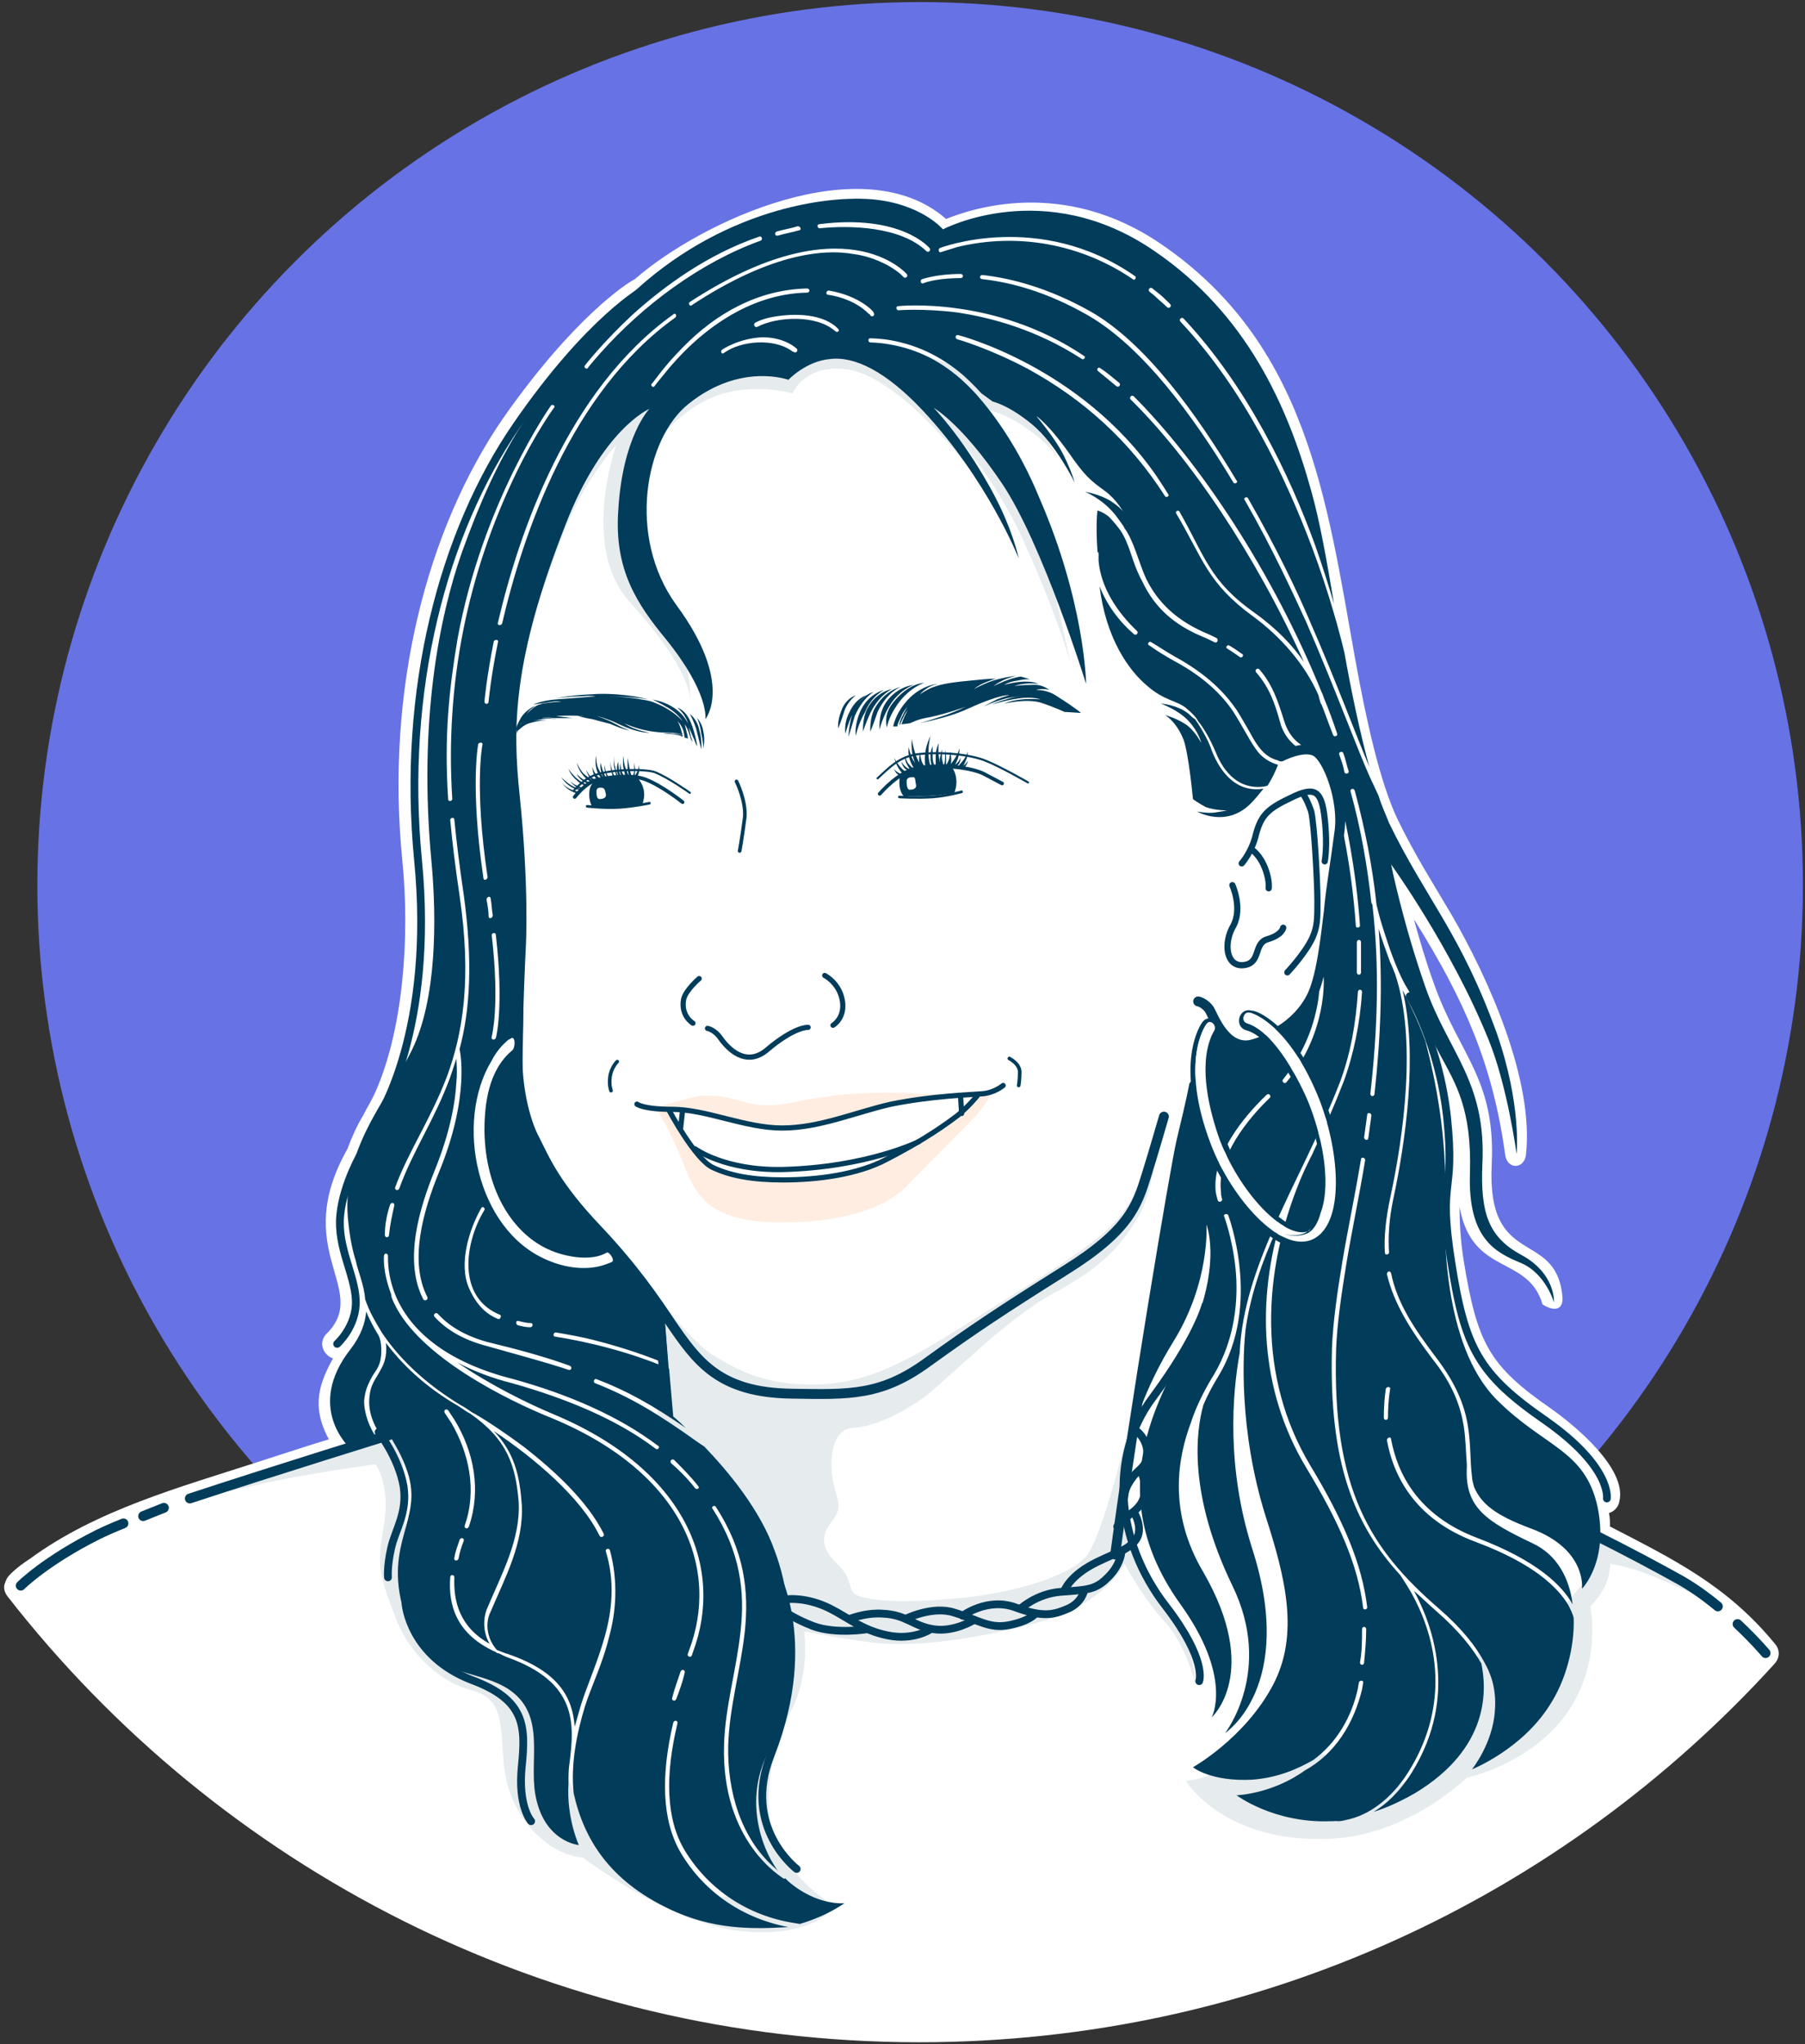 <?xml version="1.0" encoding="UTF-8"?>
<svg width="174px" height="197px" viewBox="0 0 174 197" version="1.1" xmlns="http://www.w3.org/2000/svg" xmlns:xlink="http://www.w3.org/1999/xlink">
    <rect x="0" y="0" width="174" height="197" fill="#333333" stroke="none"/>
    <title>tara</title>
    <g id="Page-1" stroke="none" stroke-width="1" fill="none" fill-rule="evenodd">
        <g id="tara" transform="translate(0.396, 0.2)">
            <circle id="Oval" fill="#6772E5" fill-rule="nonzero" cx="88.304" cy="85.1" r="85.1"></circle>
            <g id="Group" transform="translate(0, 18.007)">
                <path d="M90.804,2.893 C93.304,1.893 102.104,-1.107 111.504,5.293 C125.604,14.893 127.504,29.993 130.204,45.093 C131.304,51.193 132.604,57.093 134.304,60.693 C136.104,64.393 137.804,66.993 139.504,69.893 C143.104,76.093 147.504,85.893 146.704,93.093 C146.504,94.493 144.904,94.493 144.704,93.093 C143.504,84.293 140.704,78.093 136.104,70.693 L135.904,70.393 C136.404,72.193 137.004,74.293 137.804,76.493 C140.204,83.393 143.804,85.693 143.404,93.993 C142.904,104.093 149.504,100.193 150.204,106.593 C150.404,108.093 149.404,108.193 148.304,107.493 C146.904,102.693 141.504,104.793 140.304,98.093 C140.304,99.693 140.404,101.393 140.704,103.293 C142.004,111.193 143.104,113.393 149.204,117.593 C151.304,119.093 156.504,123.293 155.704,126.493 C155.604,127.093 155.104,127.493 154.704,127.593 C154.804,127.993 154.804,128.493 154.804,128.893 C161.004,132.093 166.104,134.593 170.704,140.193 C171.304,140.893 171.104,141.693 170.604,142.193 C150.204,164.593 120.904,178.593 88.204,178.593 C52.504,178.593 20.704,161.793 0.304,135.593 C0.004,135.193 -0.096,134.693 0.104,134.293 C0.204,133.993 0.304,133.793 0.504,133.593 C0.504,133.593 1.104,132.893 2.504,131.993 C8.904,127.293 17.004,125.093 24.404,122.693 C26.904,121.893 29.304,121.093 31.304,120.493 C29.504,117.193 30.504,114.893 31.704,112.693 C30.804,112.393 30.204,111.193 31.104,110.293 C31.104,110.293 31.204,110.193 31.304,110.093 C35.104,105.893 27.604,102.193 33.104,92.493 C33.504,91.393 34.004,90.293 34.604,89.293 C35.004,88.493 35.404,87.893 35.804,86.993 C38.504,80.893 39.104,71.993 38.404,64.893 C36.704,48.193 40.804,32.693 48.104,22.093 C54.904,12.393 60.004,9.093 60.804,8.693 C67.204,3.093 82.804,-4.107 90.804,2.893 Z" id="Path" fill="#FFFFFF" fill-rule="nonzero"></path>
                <path d="M111.104,91.493 C111.104,91.493 111.004,96.293 109.304,99.093 C107.604,101.893 106.004,103.793 101.204,106.393 C96.404,108.993 90.704,114.993 88.604,116.493 C86.504,117.993 83.804,119.293 81.804,119.393 C79.804,119.493 79.504,122.493 79.904,124.493 C80.304,126.493 80.904,126.993 79.804,128.393 C78.704,129.793 78.704,130.993 80.404,132.593 C82.104,134.193 81.004,135.293 82.704,135.693 C84.404,136.093 86.804,136.293 92.104,135.793 C97.404,135.293 102.504,133.693 104.204,131.893 C105.904,130.093 108.404,119.293 108.404,119.293 C108.404,119.293 106.704,126.693 109.304,131.893 C111.904,137.093 113.604,138.593 114.204,140.593 C114.804,142.593 114.804,143.993 114.804,143.993 C114.804,143.993 114.004,140.493 112.004,138.193 C109.904,135.993 108.004,132.493 108.004,132.493 C108.004,132.493 106.204,136.393 99.504,138.193 C92.704,139.993 87.204,140.493 83.904,140.093 C80.604,139.693 77.104,138.993 77.104,138.993 C77.104,138.993 77.804,142.893 75.804,146.793 C73.804,150.693 73.004,155.993 74.304,159.093 C76.104,163.293 80.104,165.493 80.104,165.493 C80.104,165.493 78.104,168.593 71.104,167.893 C64.104,167.193 55.804,160.793 55.804,160.793 C55.804,160.793 53.904,160.793 51.804,158.993 C49.704,157.193 48.304,154.593 48.104,150.993 C47.904,147.393 47.804,145.393 45.104,144.693 C42.404,143.993 39.204,141.593 37.704,137.593 C36.204,133.693 35.904,132.693 36.604,128.793 C37.304,124.893 35.804,122.893 35.804,122.893 C35.804,122.893 28.404,123.893 23.904,124.993 C19.404,126.093 18.104,125.893 18.104,125.893 L38.504,118.993 C38.504,118.993 37.904,132.593 40.604,136.893 C43.204,141.293 49.004,141.493 50.604,144.393 C52.204,147.293 54.004,153.593 55.904,155.893 C57.804,158.193 64.004,164.093 68.704,164.493 C73.404,164.893 75.004,164.193 75.004,164.193 C75.004,164.193 71.304,159.393 70.504,154.093 C69.704,148.793 72.804,142.993 72.404,137.193 C72.004,131.293 68.204,124.293 65.604,121.893 L63.004,119.493 L62.904,107.193 L58.704,101.493 C58.704,101.493 65.604,110.693 68.204,112.293 C70.804,113.893 73.504,115.393 78.704,115.193 C83.904,114.993 88.004,112.393 94.504,108.293 C101.004,104.193 105.804,101.393 107.804,98.693 C109.804,95.993 111.104,91.493 111.104,91.493 Z M66.104,49.093 C66.104,49.093 66.304,46.393 60.304,39.793 C55.504,34.493 59.004,24.693 59.004,24.693 C59.004,24.693 56.404,27.493 54.504,31.793 C52.604,36.093 49.104,46.893 49.104,46.893 C49.104,46.893 50.504,36.893 54.004,28.893 C57.504,20.893 63.104,19.993 63.104,19.993 C63.104,19.993 60.604,25.893 60.004,29.393 C59.404,32.893 59.704,37.493 63.104,41.093 C66.504,44.693 66.104,49.093 66.104,49.093 Z M62.304,25.193 C62.304,25.193 62.704,21.793 66.204,18.893 C69.704,15.993 75.404,16.793 75.404,16.793 C75.404,16.793 76.704,15.893 80.504,14.893 C84.304,13.893 95.904,18.293 97.404,19.793 C98.704,21.093 101.104,24.993 101.704,26.093 C101.404,25.593 100.504,24.393 98.604,23.093 C96.004,21.193 93.704,21.093 93.704,21.093 C93.704,21.093 98.504,28.693 99.704,32.793 C100.904,36.893 102.804,45.693 102.804,45.693 C102.804,45.693 101.604,41.293 98.304,33.993 C95.004,26.693 90.304,22.193 90.304,22.193 L94.104,28.293 C94.104,28.293 86.804,18.193 81.304,17.393 C77.204,16.793 76.004,19.693 76.004,19.693 C76.004,19.693 72.204,18.593 68.504,19.993 C64.804,21.393 62.304,25.193 62.304,25.193 Z M120.104,149.693 L126.304,150.293 L132.604,154.593 C132.604,154.593 138.504,152.493 140.104,149.193 C141.704,145.893 142.204,139.793 142.204,139.793 C142.204,139.793 143.704,141.093 144.504,143.593 C145.304,146.093 144.404,149.293 144.404,149.293 C144.404,149.293 145.504,148.193 147.204,145.693 C148.904,143.193 150.504,136.393 150.504,136.393 C150.504,136.393 150.904,135.993 152.004,134.593 C153.104,133.193 153.104,129.393 153.104,129.393 L163.704,135.793 C163.704,135.793 161.804,134.893 159.204,133.793 C156.604,132.693 154.804,132.493 154.804,132.493 C154.804,132.493 154.904,132.993 154.504,134.193 C154.104,135.393 152.904,136.593 152.904,136.593 C152.904,136.593 154.404,143.493 149.104,148.693 C145.504,152.193 141.004,153.093 141.004,153.093 C141.004,153.093 135.404,158.693 127.704,158.993 C117.504,159.393 113.904,153.393 113.904,153.393 C113.904,153.393 115.204,153.393 116.704,152.593 C118.204,151.793 120.104,149.693 120.104,149.693 Z" id="Shape" fill="#E6EBEE" fill-rule="nonzero"></path>
                <path d="M36.004,120.493 L33.304,121.293 C33.304,121.293 29.004,117.393 33.404,111.793 C34.404,110.493 34.804,109.293 34.904,108.193 C35.204,108.893 35.604,109.693 36.104,110.493 C36.404,111.093 36.404,112.093 36.304,112.693 C36.204,113.393 35.904,113.793 35.504,114.393 C35.204,114.993 34.804,115.593 34.704,116.793 C34.704,117.993 35.204,119.393 36.004,120.493 Z M121.404,57.793 C121.004,58.293 120.604,58.793 120.104,59.293 C117.704,61.593 115.004,59.993 115.004,59.993 C115.004,59.993 116.004,60.193 116.704,60.093 C117.404,59.993 117.904,59.893 117.904,59.893 C117.904,59.893 116.804,59.893 115.904,59.593 C115.104,59.193 114.604,58.793 114.604,58.793 C114.604,58.793 114.204,54.493 113.704,53.093 C113.004,51.293 111.904,50.693 111.904,50.693 C111.904,50.693 113.004,50.993 113.904,51.593 C114.804,52.193 115.404,53.393 115.404,53.393 C115.404,53.393 115.204,52.393 114.204,51.293 C113.204,50.193 111.504,49.593 111.504,49.593 C111.504,49.593 113.104,49.693 114.204,50.593 C114.404,50.793 114.604,50.993 114.804,51.093 C115.504,52.093 116.204,53.393 116.404,54.093 C117.304,56.393 118.904,58.193 121.404,57.793 L121.404,57.793 Z M54.504,151.693 C54.404,152.293 54.404,152.893 54.404,153.493 L54.404,153.693 C54.204,156.993 55.404,159.593 55.404,159.593 C55.404,159.593 52.004,159.293 51.204,154.693 C50.604,151.193 52.304,146.893 48.504,144.493 C45.104,142.393 40.404,143.593 38.504,136.993 C36.604,130.393 40.404,128.293 38.904,123.693 C38.304,121.893 37.704,121.093 37.104,119.993 L36.404,120.193 C35.604,119.193 35.104,117.793 35.204,116.593 C35.304,115.093 35.804,114.793 36.404,113.593 C36.804,112.893 36.904,111.993 36.804,111.193 C38.304,113.193 40.504,115.393 43.804,117.293 C44.104,117.493 44.404,117.693 44.704,117.893 C44.704,117.893 44.704,117.893 44.904,117.993 C48.504,120.493 49.304,122.993 49.604,126.493 C49.804,130.093 48.004,133.393 46.604,136.693 C46.104,137.793 46.204,139.193 46.804,140.193 C43.904,138.593 43.304,136.093 43.404,133.793 C43.404,133.493 43.004,133.493 43.004,133.793 C42.804,136.493 43.604,139.293 47.404,140.993 C47.504,141.093 47.504,141.093 47.604,141.093 C47.904,141.193 48.204,141.393 48.504,141.493 C55.204,143.893 55.004,147.793 54.504,151.693 Z M43.404,131.893 C43.304,132.193 43.704,132.293 43.804,131.993 C43.904,131.393 44.104,130.793 44.304,130.293 C44.404,129.993 44.004,129.893 43.904,130.193 C43.704,130.793 43.504,131.293 43.404,131.893 Z M44.404,128.793 C44.304,129.093 44.704,129.193 44.804,128.893 C46.004,125.393 45.304,121.693 43.404,118.593 C43.004,117.993 42.804,117.693 42.804,117.693 C42.604,117.493 42.304,117.693 42.504,117.993 C42.504,117.993 42.704,118.293 43.104,118.893 C44.804,121.793 45.604,125.393 44.404,128.793 Z M135.904,135.093 C136.604,135.693 137.304,136.393 138.004,136.993 C140.304,138.993 141.604,140.693 142.404,142.093 C142.904,144.493 143.304,150.193 136.004,154.593 C134.604,155.393 133.304,155.993 132.004,156.393 C133.204,155.693 134.504,154.493 135.704,152.593 C140.304,145.193 137.604,138.193 135.904,135.093 Z M64.004,165.693 C58.404,162.993 55.904,159.093 54.904,154.593 C54.604,151.793 55.204,148.793 56.004,146.193 C56.604,144.293 57.704,142.093 58.304,139.593 C59.004,137.093 59.204,134.193 58.404,131.193 C58.304,130.893 57.904,131.093 58.004,131.293 C58.904,134.193 58.604,136.993 57.904,139.493 C57.204,141.993 56.204,144.193 55.604,146.093 C55.404,146.793 55.204,147.493 55.004,148.193 C54.804,145.393 53.504,142.893 48.604,141.193 C48.204,141.093 47.804,140.893 47.504,140.793 C46.604,139.793 46.304,138.293 46.904,137.093 C48.304,133.793 50.104,130.493 49.904,126.793 C49.704,123.993 49.204,121.793 47.204,119.693 C51.104,122.293 55.604,126.093 57.404,129.793 C57.504,129.993 57.904,129.893 57.804,129.593 C56.204,126.393 53.004,123.493 50.204,121.293 C47.804,119.493 45.704,118.193 45.104,117.893 C44.804,117.693 44.404,117.393 44.004,117.193 C41.204,115.493 38.404,113.193 36.404,110.193 C35.804,109.193 35.204,108.193 34.804,106.993 C34.704,105.593 34.104,104.293 33.904,103.293 C33.804,102.993 33.404,101.693 33.204,99.793 C32.304,92.593 36.904,87.893 39.304,82.993 C41.704,78.093 41.704,70.393 41.204,64.893 C39.904,51.193 42.004,41.093 44.104,35.093 C47.604,25.393 50.804,19.993 59.404,11.193 C68.004,2.393 78.504,0.593 83.604,0.993 C88.404,1.393 90.504,3.893 90.504,3.893 C90.504,3.893 100.304,-1.307 110.904,5.993 C119.704,11.993 123.704,20.793 126.004,29.093 C126.804,31.893 127.504,35.793 128.204,39.993 C127.704,38.293 127.104,36.393 126.404,34.393 C123.904,27.493 119.804,18.993 113.704,12.493 C113.504,12.293 113.204,12.593 113.404,12.793 C119.504,19.293 123.504,27.693 126.104,34.593 C127.704,38.893 128.704,42.593 129.204,44.693 C129.904,48.593 130.704,52.393 131.604,55.693 C130.304,52.593 128.304,47.193 125.804,41.493 C124.704,38.893 122.604,34.493 119.904,29.793 C119.804,29.593 119.404,29.793 119.604,29.993 C122.304,34.693 124.304,39.093 125.504,41.693 C128.304,48.093 130.504,54.193 131.804,56.993 C132.104,57.593 132.304,58.093 132.504,58.493 C132.804,59.493 133.204,60.293 133.504,61.093 C137.104,68.493 140.404,71.693 143.904,81.393 C146.304,88.293 145.804,92.993 145.804,92.993 C145.804,92.993 144.904,86.393 143.104,81.993 C139.504,73.093 133.704,65.093 133.704,65.093 C133.704,65.093 134.804,70.593 137.004,76.893 C139.204,83.193 142.904,85.993 142.504,93.993 C142.304,98.693 143.104,100.993 146.204,102.693 C149.604,104.493 149.404,107.293 149.404,107.293 C149.404,107.293 148.604,104.493 146.204,103.493 C143.804,102.493 141.104,101.193 141.304,94.893 C141.504,88.593 139.904,86.193 138.404,83.393 C137.004,80.793 136.004,78.193 135.704,77.393 C135.804,77.693 136.004,78.193 136.204,78.893 C135.904,78.193 135.504,77.393 135.004,76.593 C134.204,75.093 133.504,73.093 133.004,71.493 C132.604,70.293 132.404,69.393 132.304,68.993 C131.904,65.293 131.204,61.693 130.204,57.993 C130.104,57.693 129.704,57.793 129.804,58.093 C130.804,61.693 131.404,65.193 131.804,68.793 L131.904,68.993 C132.604,74.993 132.404,80.993 131.704,87.193 C131.704,87.493 132.104,87.493 132.104,87.193 C132.704,81.793 132.904,76.493 132.504,71.293 C132.804,72.293 133.204,73.393 133.604,74.493 C133.604,74.493 133.804,74.893 134.104,75.693 C136.204,81.993 134.904,91.293 133.604,97.293 C133.204,99.193 133.004,100.993 133.104,102.493 C133.104,102.793 133.504,102.693 133.504,102.493 C133.404,100.993 133.504,99.293 133.904,97.393 C135.104,91.793 136.304,83.393 134.804,77.193 C135.904,79.293 136.604,80.993 137.004,82.093 C138.004,85.893 139.104,91.393 138.904,97.393 C138.804,100.093 138.604,111.393 143.904,116.693 C148.504,121.293 152.404,121.493 153.604,126.993 C154.704,132.293 152.104,134.893 152.104,134.893 C152.104,134.893 152.604,131.093 147.204,129.093 C143.704,127.793 142.404,126.693 141.704,125.093 C141.604,124.693 141.504,124.393 141.504,124.093 C141.304,122.593 141.404,120.993 141.104,119.193 C140.804,117.293 140.004,115.193 138.104,112.693 C135.904,109.793 134.304,107.393 133.704,104.493 C133.604,104.193 133.304,104.293 133.304,104.593 C134.004,107.493 135.604,109.993 137.804,112.893 C139.704,115.293 140.404,117.393 140.704,119.193 C140.904,120.493 140.904,121.693 141.004,122.893 L141.004,123.193 C140.804,127.093 142.904,128.393 147.304,130.493 C149.704,131.593 150.904,133.893 151.204,136.393 C150.204,134.593 147.804,132.193 142.004,129.993 C136.204,127.793 134.304,123.693 133.704,120.493 C133.704,120.193 133.304,120.293 133.304,120.593 C133.904,123.893 135.904,128.193 141.904,130.393 C147.504,132.493 149.804,134.793 150.804,136.493 C151.004,136.893 151.204,137.293 151.304,137.693 C151.404,140.593 150.504,143.793 149.004,146.093 C146.304,150.393 141.504,152.293 141.504,152.293 C141.504,152.293 143.504,149.793 143.704,146.693 C143.904,144.393 143.204,142.893 142.704,141.993 C141.904,140.493 140.604,138.793 138.304,136.793 C131.704,131.093 128.004,125.293 128.404,111.793 C128.504,109.293 128.904,106.593 129.404,103.493 C129.904,100.493 130.604,97.193 131.204,93.593 C131.204,93.293 130.804,93.293 130.804,93.493 C130.204,97.093 129.504,100.393 129.004,103.393 C128.504,106.393 128.104,109.193 128.004,111.693 C127.704,122.693 130.104,128.693 134.604,133.593 C134.604,133.593 135.004,134.193 135.604,135.193 C138.704,140.693 138.904,146.893 135.404,152.493 C134.104,154.593 132.104,156.493 129.704,157.093 C129.304,157.193 128.904,157.293 128.604,157.293 C128.404,157.293 128.304,157.293 128.204,157.293 L127.804,157.293 C122.404,157.493 118.804,154.793 118.804,154.793 C118.804,154.793 122.204,154.693 125.404,152.393 C128.304,150.793 130.104,147.893 130.904,144.593 L131.004,143.993 C131.104,143.693 130.704,143.693 130.604,143.893 L130.504,144.493 C129.904,147.293 128.404,149.793 126.204,151.393 C124.804,152.193 122.904,153.093 120.304,153.293 C116.304,153.493 114.604,152.093 114.604,152.093 C114.604,152.093 119.604,149.293 122.304,144.193 C124.904,139.293 123.504,133.793 121.604,127.893 C119.004,119.593 119.404,112.093 119.704,109.693 C120.204,106.393 121.304,103.293 122.704,100.193 L123.204,98.993 C120.704,106.993 121.004,115.693 125.504,123.193 C128.704,128.493 130.504,132.593 131.004,136.693 C131.004,136.993 131.404,136.893 131.404,136.693 C130.904,132.493 129.104,128.293 125.904,122.993 C120.804,114.493 121.304,104.393 124.904,95.593 C125.604,93.893 126.204,92.893 126.204,92.793 C127.204,90.693 128.204,88.393 129.104,86.093 C130.104,83.393 130.704,80.393 130.904,77.393 C130.904,77.093 130.504,77.093 130.504,77.393 C130.304,80.393 129.804,83.293 128.804,85.993 C126.804,91.193 124.304,95.693 122.404,100.093 C120.704,103.993 119.304,107.893 119.104,112.193 C118.404,116.093 117.804,123.093 120.304,130.993 C124.604,144.293 117.704,148.793 117.704,148.793 C117.704,148.793 122.404,142.793 118.404,134.593 C114.104,125.693 114.904,119.693 115.604,117.193 C116.104,115.993 116.704,114.993 117.004,114.493 C119.204,110.893 119.404,106.993 119.104,103.993 C118.804,100.993 118.004,98.893 118.004,98.893 C117.904,98.693 117.504,98.793 117.604,98.993 C117.604,98.993 118.404,101.093 118.704,103.993 C119.004,106.893 118.704,110.793 116.604,114.293 C116.104,115.093 115.004,116.993 114.404,118.893 C113.204,122.093 112.104,127.393 115.604,133.293 C121.204,142.993 116.404,147.293 116.404,147.293 C116.404,147.293 118.504,143.493 113.404,136.393 C106.004,126.093 110.904,117.393 113.504,112.293 C117.704,104.193 115.904,99.793 115.904,99.793 C115.904,99.793 116.304,105.293 112.704,111.093 C110.104,115.293 109.104,118.793 109.104,118.793 L114.804,85.993 L116.404,79.593 C116.404,79.593 117.804,82.493 119.204,82.593 C120.604,82.693 122.504,81.793 124.004,80.493 C125.204,79.393 126.204,78.193 126.804,76.293 C126.804,76.793 126.804,77.793 126.504,79.093 C126.104,80.993 125.204,83.393 123.304,85.793 C123.104,85.993 123.404,86.293 123.604,86.093 C127.604,81.293 127.204,75.993 127.204,75.993 C127.204,75.893 127.104,75.793 127.004,75.793 C127.104,75.393 127.204,74.993 127.204,74.593 C127.604,71.593 128.004,68.193 128.404,66.293 C128.804,64.393 128.704,61.693 128.804,60.293 C128.904,58.893 128.404,56.493 127.404,55.393 C127.104,55.093 126.904,54.893 126.604,54.693 C126.804,54.693 127.004,54.693 127.004,54.693 C127.304,54.693 127.304,54.293 127.004,54.293 C127.004,54.293 126.804,54.293 126.604,54.193 C125.004,53.893 123.904,52.893 123.404,51.293 C122.804,49.393 122.304,47.793 121.004,46.293 C120.804,46.093 120.504,46.393 120.704,46.593 C122.004,48.093 122.504,49.593 123.004,51.393 C123.404,52.893 124.404,53.693 125.204,54.193 C125.004,54.193 124.804,54.193 124.604,54.293 C123.804,54.493 123.004,54.893 123.004,54.893 L122.904,55.093 C121.504,54.793 120.804,53.693 120.104,52.393 C119.704,51.693 119.304,50.993 118.804,50.193 C117.704,48.593 116.004,46.793 112.904,45.093 C112.004,44.593 111.304,44.093 110.604,43.693 C110.404,43.493 110.104,43.893 110.404,43.993 C111.104,44.493 111.904,44.993 112.804,45.493 C115.804,47.093 117.504,48.893 118.504,50.393 C119.004,51.193 119.404,51.893 119.804,52.593 C120.204,53.293 120.504,53.793 120.904,54.293 C121.404,54.893 122.104,55.293 122.804,55.493 C122.604,55.993 122.304,56.693 121.804,57.493 C121.704,57.493 121.604,57.593 121.404,57.593 C119.104,57.893 117.604,56.293 116.804,54.293 C116.204,52.893 115.604,51.893 115.104,51.293 C114.904,50.893 114.504,50.493 113.904,49.993 C113.004,49.293 111.804,49.293 110.204,47.893 C108.404,46.393 106.204,43.293 105.604,38.293 C106.304,40.093 107.504,41.693 108.904,42.893 C109.104,43.093 109.404,42.793 109.204,42.593 C107.304,40.793 105.704,38.393 105.504,35.793 C105.504,35.393 105.504,35.193 105.504,35.193 C105.504,35.093 105.504,34.993 105.404,34.993 C105.204,32.093 105.404,30.993 105.404,30.993 C105.404,30.993 105.904,31.093 106.504,31.593 C106.904,31.993 107.304,32.493 107.604,32.893 C108.004,33.493 108.304,34.193 108.604,35.093 C108.904,35.993 109.204,36.893 109.704,37.793 C110.604,39.693 112.104,41.693 115.404,43.093 C115.904,43.293 116.304,43.493 116.704,43.693 C116.904,43.793 117.104,43.493 116.904,43.293 C116.504,43.093 116.104,42.893 115.604,42.693 C112.504,41.293 111.004,39.393 110.104,37.593 C109.404,36.093 108.904,33.893 108.004,32.693 L107.904,32.493 C107.704,32.193 107.404,31.793 107.104,31.393 C105.804,29.793 104.204,29.193 104.204,29.193 C104.204,29.193 105.604,29.393 106.704,30.093 C107.604,30.693 107.904,31.093 108.004,31.293 C107.804,30.993 107.204,29.893 106.104,29.093 C104.704,28.093 104.204,27.593 103.104,26.093 C100.704,22.593 99.504,21.893 99.504,21.893 C99.504,21.893 101.304,23.993 102.104,25.593 C102.904,27.193 103.204,28.293 103.204,28.293 C103.204,28.293 101.404,24.593 99.104,22.693 C96.804,20.793 95.304,20.493 95.304,20.493 L94.204,19.693 C94.104,19.593 93.504,18.893 92.504,17.993 C90.304,16.093 87.804,14.893 84.904,14.493 C84.004,14.393 83.504,14.393 83.504,14.393 C83.204,14.393 83.304,14.793 83.504,14.793 C83.504,14.793 84.004,14.793 84.804,14.893 C87.704,15.293 90.004,16.393 92.204,18.293 C93.204,19.193 93.804,19.893 93.804,19.893 C95.304,21.593 97.804,24.893 99.804,29.793 C104.204,39.893 104.304,47.693 104.304,47.693 C104.304,47.693 100.104,34.193 96.204,28.393 C92.304,22.593 89.604,21.093 89.604,21.093 C89.604,21.093 92.204,23.693 95.004,28.693 C97.204,32.593 97.804,35.593 97.804,35.593 C97.804,35.593 94.804,27.993 88.504,21.293 C85.004,17.593 82.004,16.093 79.604,16.393 C77.304,16.593 75.604,18.393 75.604,18.393 C75.604,18.393 71.004,16.693 66.004,20.693 C61.804,23.993 60.004,33.493 64.804,40.093 C70.404,47.693 67.604,51.093 67.604,51.093 C67.604,51.093 68.004,48.593 63.804,43.393 C61.004,39.993 58.804,36.693 59.204,30.993 C59.604,23.893 62.204,21.193 62.204,21.193 C62.204,21.193 57.704,23.093 54.104,32.393 C49.004,45.393 49.004,51.893 49.704,58.493 C50.604,67.093 50.304,72.793 50.304,72.793 C50.304,72.793 49.704,84.593 50.104,87.993 C50.504,91.393 53.704,96.393 55.404,98.293 C57.104,100.193 60.604,104.293 62.004,106.093 C63.404,107.893 63.704,109.393 63.704,109.393 L64.004,113.293 C62.104,112.493 59.804,111.693 57.104,110.993 C55.604,110.593 54.304,110.393 53.204,110.193 C52.904,110.193 52.904,110.593 53.104,110.593 C56.304,111.093 60.404,112.093 64.104,113.693 L64.504,118.293 C64.504,118.293 65.004,118.693 65.704,119.393 C62.504,117.193 60.004,115.793 57.104,114.693 C56.904,114.593 56.704,114.993 57.004,115.093 C60.304,116.393 63.004,117.993 66.904,120.793 L67.504,121.193 C69.804,123.593 72.904,127.293 74.304,131.293 C76.904,138.193 75.604,147.093 73.804,150.393 C71.404,154.693 72.704,159.493 74.604,162.093 L74.404,161.893 C71.004,158.993 69.704,154.393 69.804,149.993 C69.904,146.293 71.004,142.693 71.404,138.993 C71.804,135.193 71.404,131.293 68.604,126.993 C68.504,126.793 68.104,126.993 68.304,127.193 C71.004,131.393 71.404,135.193 71.004,138.893 C70.604,142.693 69.504,146.293 69.404,149.893 C69.104,159.293 75.004,162.693 75.104,162.793 C75.204,162.893 75.304,162.793 75.304,162.793 C75.404,162.893 75.504,162.993 75.604,163.093 C78.404,165.493 81.004,165.193 81.004,165.193 C81.004,165.193 79.404,166.393 76.704,167.193 L76.104,167.093 C71.704,166.393 67.904,163.893 65.604,160.093 C63.804,157.093 63.704,152.893 64.904,147.893 C65.004,147.593 64.604,147.493 64.504,147.793 C63.304,152.893 63.404,157.193 65.204,160.293 C67.504,164.193 71.304,166.693 75.604,167.493 C72.204,167.693 68.304,167.793 64.004,165.693 Z M129.604,157.093 C129.104,157.193 128.504,157.293 128.004,157.293 C128.104,157.293 128.304,157.293 128.404,157.293 C128.804,157.193 129.204,157.193 129.604,157.093 Z M128.004,157.293 C127.804,157.293 127.704,157.293 127.704,157.293 L128.004,157.293 Z M122.004,87.593 C122.204,87.393 121.904,87.093 121.704,87.293 C119.404,89.493 116.404,93.193 116.804,96.693 C116.904,97.193 117.004,97.493 117.004,97.493 C117.104,97.693 117.504,97.593 117.404,97.293 C117.404,97.293 117.304,97.093 117.304,96.593 C116.904,93.293 119.904,89.593 122.004,87.593 Z M130.704,141.993 C130.704,142.293 131.104,142.293 131.104,141.993 C131.204,140.893 131.304,139.893 131.304,138.793 C131.304,138.493 130.904,138.493 130.904,138.793 C130.904,139.893 130.904,140.893 130.704,141.993 Z M129.204,60.593 C129.104,60.293 128.704,60.393 128.804,60.693 C128.804,60.693 129.904,65.193 130.304,70.993 C130.304,71.293 130.704,71.193 130.704,70.993 C130.304,65.193 129.204,60.593 129.204,60.593 Z M130.804,72.593 C130.804,72.293 130.404,72.293 130.404,72.593 C130.404,73.593 130.404,74.493 130.404,75.493 C130.404,75.793 130.804,75.793 130.804,75.493 C130.804,74.493 130.804,73.593 130.804,72.593 Z M92.004,14.093 C91.704,13.993 91.604,14.393 91.904,14.493 C91.904,14.493 94.804,15.293 98.604,17.293 C104.104,20.293 108.504,24.293 111.904,29.593 C112.004,29.793 112.404,29.593 112.204,29.393 C111.904,28.893 111.504,28.293 111.104,27.693 C103.804,17.093 92.004,14.093 92.004,14.093 Z M113.304,31.093 C113.204,30.893 112.804,31.093 113.004,31.293 C115.604,35.693 116.004,37.993 120.404,41.193 C123.004,43.093 125.404,45.793 126.704,48.793 L126.804,49.193 C126.904,49.493 126.904,49.593 127.004,49.693 C127.404,50.693 127.704,51.593 128.104,52.593 C128.204,52.893 128.604,52.693 128.504,52.493 C128.104,51.293 127.704,50.193 127.204,48.993 L127.104,48.693 L127.004,48.493 C122.304,36.893 115.204,26.293 108.904,19.993 C108.704,19.793 108.404,20.093 108.604,20.293 C114.304,25.893 120.604,35.193 125.304,45.593 C124.304,44.093 122.704,42.393 120.604,40.893 C116.204,37.793 115.804,35.493 113.304,31.093 Z M119.104,45.093 C119.304,45.293 119.604,44.893 119.304,44.793 C118.904,44.493 118.604,44.293 118.104,43.993 C117.904,43.893 117.704,44.193 117.904,44.293 C118.404,44.593 118.804,44.893 119.104,45.093 Z M86.204,11.293 C85.904,11.293 86.004,11.693 86.204,11.693 C86.204,11.693 88.504,11.493 91.804,11.893 C95.204,12.393 99.604,13.593 103.904,16.393 C104.104,16.493 104.304,16.193 104.104,16.093 C95.504,10.293 86.204,11.293 86.204,11.293 Z M105.704,17.293 C105.504,17.093 105.204,17.393 105.504,17.593 C106.004,17.993 106.604,18.493 107.204,18.993 C107.404,19.193 107.704,18.893 107.504,18.693 C106.904,18.193 106.304,17.693 105.704,17.293 Z M129.104,54.393 C129.004,54.093 128.604,54.293 128.704,54.493 C128.904,55.093 129.104,55.593 129.204,56.193 C129.304,56.493 129.704,56.293 129.604,56.093 C129.404,55.493 129.304,54.893 129.104,54.393 Z M131.804,89.293 C131.804,88.993 131.404,88.993 131.404,89.193 C131.304,89.893 131.204,90.693 131.104,91.393 C131.104,91.693 131.504,91.693 131.504,91.493 C131.604,90.793 131.704,89.993 131.804,89.293 Z M88.504,8.693 C88.204,8.793 88.404,9.193 88.604,9.093 C89.604,8.693 91.204,8.593 92.204,8.593 C92.504,8.593 92.504,8.193 92.204,8.193 C89.904,8.193 88.504,8.693 88.504,8.693 Z M94.304,8.293 C94.004,8.293 94.004,8.693 94.304,8.693 C97.004,8.993 100.504,9.893 104.504,12.193 C109.704,15.193 114.604,21.793 118.504,28.293 C118.604,28.493 119.004,28.293 118.804,28.093 C114.904,21.593 110.004,14.793 104.704,11.793 C100.604,9.493 97.004,8.593 94.304,8.293 Z M90.204,5.693 C90.004,5.793 90.104,6.193 90.304,6.093 C90.304,6.093 90.904,5.893 91.904,5.593 C97.704,4.193 103.804,5.293 108.804,8.693 C109.004,8.893 109.204,8.493 109.004,8.393 C99.804,1.993 90.204,5.693 90.204,5.693 Z M110.704,9.593 C110.504,9.393 110.204,9.693 110.404,9.893 L110.904,10.293 C111.304,10.693 111.704,10.993 112.104,11.393 C112.304,11.593 112.604,11.293 112.404,11.093 C112.004,10.693 111.604,10.293 111.204,9.993 L110.704,9.593 Z M46.304,98.393 C46.404,98.193 46.104,97.993 46.004,98.193 C44.804,100.293 43.804,103.593 44.804,105.893 C45.504,107.493 46.404,108.393 47.604,108.893 C47.804,108.993 48.004,108.593 47.804,108.493 C43.604,106.793 44.404,101.493 46.304,98.393 Z M49.604,109.093 C49.304,108.993 49.304,109.393 49.504,109.493 C49.904,109.593 50.304,109.693 50.704,109.693 C51.004,109.693 51.004,109.293 50.804,109.293 C50.404,109.293 50.004,109.193 49.604,109.093 Z M46.104,53.593 C46.204,53.293 45.804,53.293 45.704,53.493 C45.704,53.493 44.904,57.593 46.204,66.393 C46.204,66.693 46.604,66.593 46.604,66.293 C45.304,57.593 46.104,53.593 46.104,53.593 Z M46.904,68.393 C46.904,68.093 46.504,68.193 46.504,68.493 C46.604,68.993 46.704,69.593 46.704,70.093 C46.704,70.393 47.104,70.293 47.104,69.993 C47.004,69.393 47.004,68.893 46.904,68.393 Z M47.404,71.893 C47.404,71.593 47.004,71.693 47.004,71.893 C47.804,78.793 47.004,81.693 47.004,81.693 C46.904,81.993 47.304,82.093 47.404,81.793 C47.404,81.893 48.204,78.893 47.404,71.893 Z M80.104,13.693 C80.304,13.893 80.604,13.693 80.404,13.493 C80.404,13.493 80.304,13.393 80.204,13.293 C78.604,11.893 75.704,11.993 73.804,12.393 C72.904,12.593 72.404,12.893 72.404,12.893 C72.204,12.993 72.304,13.393 72.604,13.293 C74.504,12.293 78.304,12.093 80.104,13.693 Z M69.204,15.493 C69.004,15.693 69.204,15.993 69.404,15.793 C71.104,14.593 74.204,14.393 75.904,15.593 C76.004,15.693 76.104,15.693 76.104,15.693 C76.304,15.893 76.604,15.593 76.404,15.393 C76.404,15.393 75.304,14.293 73.104,14.293 C70.804,14.393 69.204,15.493 69.204,15.493 Z M62.404,18.793 C62.304,18.993 62.604,19.193 62.704,18.993 C62.704,18.993 63.004,18.593 63.504,17.993 C66.904,13.693 71.804,10.093 77.404,9.993 C77.704,9.993 77.704,9.593 77.404,9.593 C72.704,9.693 68.604,11.993 65.404,15.293 C63.504,17.193 62.504,18.793 62.404,18.793 Z M79.504,9.793 C79.204,9.793 79.204,10.193 79.404,10.193 C80.804,10.393 82.304,10.993 83.304,11.993 C83.504,12.093 83.504,12.193 83.504,12.193 C83.704,12.393 84.004,12.193 83.804,11.893 C83.904,11.893 82.504,10.293 79.504,9.793 Z M56.004,16.993 C55.804,17.193 56.204,17.493 56.304,17.193 C56.304,17.193 56.704,16.693 57.504,15.793 C61.604,11.193 67.104,7.093 72.904,4.993 C73.204,4.893 73.004,4.493 72.804,4.593 C67.804,6.293 63.604,9.393 60.604,12.093 C57.704,14.793 56.004,16.993 56.004,16.993 Z M74.504,4.093 C74.204,4.193 74.304,4.593 74.604,4.493 C75.304,4.293 75.904,4.193 76.604,3.993 C76.904,3.993 76.804,3.593 76.504,3.593 C75.904,3.793 75.204,3.893 74.504,4.093 Z M78.604,3.393 C78.304,3.393 78.404,3.793 78.604,3.793 C81.504,3.493 86.404,3.593 88.904,5.993 C89.104,6.193 89.404,5.893 89.204,5.693 C89.204,5.693 86.504,2.393 78.604,3.393 Z M46.304,49.393 C46.304,49.693 46.704,49.693 46.704,49.393 C46.704,49.393 46.904,47.093 47.604,43.693 C47.704,43.393 47.304,43.393 47.204,43.593 C46.504,47.093 46.304,49.393 46.304,49.393 Z M47.604,41.793 C47.504,42.093 47.904,42.093 48.004,41.893 C50.004,33.293 54.604,19.593 64.704,12.393 C64.904,12.193 64.704,11.893 64.504,12.093 C54.304,19.393 49.604,33.193 47.604,41.793 Z M66.104,10.893 C65.904,10.993 66.104,11.393 66.304,11.193 C73.604,6.393 78.804,5.693 82.004,6.293 C83.504,6.493 85.204,7.193 86.404,8.193 C86.604,8.393 86.704,8.493 86.704,8.493 C86.904,8.693 87.204,8.393 87.004,8.193 C87.004,8.193 81.004,1.193 66.104,10.893 Z M37.604,106.293 C37.204,105.193 37.004,104.093 37.004,102.993 L37.004,102.793 C37.004,102.593 36.604,102.393 36.604,102.993 C36.604,104.293 36.904,105.393 37.304,106.493 C37.304,106.693 37.404,106.993 37.604,107.393 C40.004,112.493 48.404,116.693 52.904,118.493 C65.604,123.793 69.004,133.093 66.004,140.893 L65.904,141.193 C65.804,141.393 66.204,141.593 66.304,141.293 L66.404,140.993 C69.404,132.993 65.904,123.493 53.004,118.093 C50.604,117.093 46.904,115.293 43.704,113.093 C45.204,113.893 47.004,114.593 49.004,115.093 C54.304,116.593 59.104,118.593 62.804,121.393 C63.004,121.593 63.304,121.193 63.004,121.093 C59.304,118.293 54.504,116.193 49.104,114.693 C43.104,113.193 39.104,110.293 37.604,106.293 Z M65.604,142.993 C65.704,142.693 65.304,142.593 65.204,142.893 C64.904,143.793 64.604,144.593 64.404,145.393 C64.304,145.693 64.704,145.793 64.804,145.493 C65.104,144.693 65.404,143.893 65.604,142.993 Z M66.604,125.193 C66.804,125.393 67.104,125.193 66.904,124.993 C66.204,124.093 65.404,123.293 64.604,122.493 C64.404,122.293 64.104,122.593 64.304,122.793 C65.104,123.493 65.904,124.293 66.604,125.193 Z M36.704,100.793 C36.704,101.093 37.104,101.093 37.104,100.793 C37.204,99.793 37.404,98.893 37.604,97.993 C37.704,97.693 37.304,97.593 37.204,97.893 C36.904,98.793 36.704,99.793 36.704,100.793 Z M37.704,96.193 C37.604,96.493 38.004,96.593 38.104,96.293 C39.404,92.693 41.504,89.693 43.004,85.593 C43.204,84.993 43.404,84.393 43.604,83.793 C43.604,84.293 43.704,84.993 43.604,85.993 C43.504,87.993 43.004,90.893 41.504,94.593 C40.004,98.293 38.504,103.293 40.404,106.993 C40.504,107.193 40.904,107.093 40.804,106.793 C39.004,103.293 40.404,98.493 41.904,94.793 C45.004,87.293 43.904,82.893 43.904,82.893 C44.904,79.193 45.204,74.493 44.304,67.993 C43.904,65.293 43.604,62.893 43.404,60.793 C43.404,60.493 43.004,60.593 43.004,60.793 C43.204,62.993 43.504,65.393 43.904,68.093 C45.104,76.193 44.204,81.393 42.704,85.493 C41.104,89.693 39.004,92.693 37.704,96.193 Z M42.804,58.793 C42.804,59.093 43.204,58.993 43.204,58.793 C42.504,47.793 44.604,37.193 49.404,27.293 C51.304,23.393 53.004,21.093 53.004,21.093 C53.204,20.893 52.804,20.693 52.704,20.893 C52.704,20.893 46.104,30.193 43.704,43.393 C42.904,48.193 42.404,52.693 42.804,58.793 Z M41.804,108.393 C41.604,108.193 41.304,108.493 41.504,108.693 C42.604,109.893 44.204,110.893 46.504,111.493 C49.704,112.393 52.304,113.093 54.404,113.793 C54.704,113.893 54.804,113.493 54.504,113.393 C52.304,112.593 49.804,111.893 46.504,111.093 C44.404,110.493 42.904,109.593 41.804,108.393 Z M133.604,115.693 C133.704,115.393 133.304,115.393 133.204,115.593 C133.204,115.593 133.004,116.693 133.004,118.393 C133.004,118.693 133.404,118.693 133.404,118.393 C133.404,116.793 133.604,115.693 133.604,115.693 Z" id="Shape" fill="#013C5A" fill-rule="nonzero"></path>
                <path d="M38.704,136.393 C38.704,136.393 39.104,141.393 45.104,143.693 C50.204,145.593 50.304,148.093 49.904,151.993 C49.504,155.893 50.804,157.293 50.804,157.293" id="Path" stroke="#013C5A" stroke-width="0.75" stroke-linecap="round" stroke-linejoin="round"></path>
                <path d="M76.404,161.893 C76.404,161.893 71.104,157.893 73.904,150.893 C78.304,139.593 74.004,132.693 74.004,132.693" id="Path" stroke="#013C5A" stroke-width="0.75" stroke-linecap="round" stroke-linejoin="round"></path>
                <path d="M36.104,119.793 C36.104,119.793 38.004,122.193 38.504,124.993 C38.904,127.593 37.704,129.193 37.304,130.993 C36.904,132.793 37.004,133.793 37.004,133.793" id="Path" stroke="#013C5A" stroke-width="0.75" stroke-linecap="round" stroke-linejoin="round"></path>
                <path d="M36.104,89.393 C36.104,89.393 41.504,81.093 39.904,64.693 C38.304,48.293 42.304,33.093 49.404,22.793 C56.504,12.493 61.704,9.693 61.704,9.693" id="Path" stroke="#013C5A" stroke-width="0.75" stroke-linecap="round" stroke-linejoin="round"></path>
                <path d="M32.104,111.293 C32.104,111.293 34.004,109.593 33.904,107.093 C33.804,104.593 32.104,101.993 32.404,98.893 C32.704,95.793 34.504,92.793 34.504,92.793" id="Path" stroke="#013C5A" stroke-width="0.75" stroke-linecap="round" stroke-linejoin="round"></path>
                <path d="M154.504,126.193 C154.504,126.193 155.004,123.193 148.604,118.693 C142.104,114.193 140.804,111.693 139.504,103.393 C138.204,95.093 139.904,97.193 139.104,89.493 C138.304,82.293 135.504,77.793 135.504,77.793" id="Path" stroke="#013C5A" stroke-width="0.75" stroke-linecap="round" stroke-linejoin="round"></path>
                <path d="M115.804,107.593 C115.804,107.593 115.004,110.693 110.704,116.493 C106.504,122.093 107.104,130.293 112.004,136.593 C116.004,141.793 115.204,143.793 115.204,143.793" id="Path" stroke="#013C5A" stroke-width="0.75" stroke-linecap="round" stroke-linejoin="round"></path>
                <path d="M55.304,50.793 C55.304,50.793 56.104,50.793 57.004,50.993 C58.204,51.293 58.604,51.593 58.604,51.593 C58.604,51.593 57.404,51.293 56.704,51.093 C56.004,50.993 55.304,50.793 55.304,50.793 Z M66.104,50.593 C66.104,50.593 66.804,51.093 67.004,52.093 C67.304,53.093 67.204,53.993 67.204,53.993 L66.804,52.393 C66.604,51.493 66.104,50.593 66.104,50.593 Z M50.404,50.493 C50.404,50.493 50.004,50.993 49.804,51.493 C49.604,51.993 49.404,52.493 49.404,52.493 C49.404,52.493 49.404,52.093 49.604,51.493 C49.904,50.793 50.404,50.493 50.404,50.493 Z M63.504,52.493 C63.504,52.493 64.004,52.393 64.504,52.493 C65.104,52.493 65.504,52.693 65.504,52.693 C65.504,52.693 65.104,52.393 64.004,52.393 C61.504,52.393 59.804,51.493 59.804,51.493 C59.804,51.493 60.504,52.093 62.204,52.393 C62.204,52.393 61.204,52.493 59.304,51.593 C58.104,50.993 57.104,50.793 57.104,50.793 C57.104,50.793 58.104,51.093 58.804,51.493 C59.404,51.793 59.504,51.893 60.304,52.193 C58.804,51.893 58.204,51.193 55.704,50.793 C54.604,50.693 53.204,50.793 53.204,50.793 L54.004,50.893 C54.704,50.993 54.904,50.993 54.904,50.993 C54.904,50.993 54.204,50.993 53.104,50.993 C52.204,50.893 51.804,50.993 51.804,50.993 C51.804,50.993 52.004,50.993 52.304,50.993 C52.904,50.993 53.304,51.093 53.304,51.093 C53.304,51.093 52.604,50.993 51.904,51.093 C51.204,51.193 50.804,51.293 50.804,51.293 C50.804,51.293 51.204,51.193 51.604,51.193 C52.204,51.193 52.404,51.193 52.404,51.193 C52.404,51.193 51.604,51.193 50.604,51.493 C50.004,51.693 49.704,52.093 49.404,52.293 C49.404,52.193 49.504,51.993 49.604,51.893 C49.804,51.493 50.004,51.293 50.004,51.293 C50.004,51.293 49.704,51.593 49.504,51.993 C49.404,52.193 49.304,52.393 49.204,52.493 C49.204,52.393 49.304,51.893 49.804,50.993 C50.204,50.293 51.004,49.893 51.004,49.893 L51.204,49.793 C51.104,49.893 50.804,50.093 50.604,50.293 C50.204,50.793 50.104,50.893 50.104,50.893 C50.104,50.893 50.404,50.493 50.804,50.193 C51.104,49.893 51.504,49.693 51.604,49.693 L51.904,49.593 C52.404,49.493 53.704,49.393 53.704,49.393 C53.704,49.393 53.404,49.293 52.304,49.493 C51.604,49.593 51.004,49.693 51.004,49.693 C51.004,49.693 51.804,49.293 53.204,49.193 C54.604,49.093 57.004,48.893 57.004,48.893 C57.004,48.893 56.704,48.793 55.604,48.893 C54.504,48.893 53.204,49.093 53.204,49.093 C53.204,49.093 54.404,48.793 56.704,48.693 C57.904,48.593 59.404,48.693 60.704,48.893 C61.304,48.993 61.704,49.093 62.104,49.193 C60.404,48.893 58.104,48.893 58.104,48.893 C58.104,48.893 59.804,48.893 61.404,49.193 C62.104,49.293 62.504,49.393 62.904,49.593 C64.604,50.293 65.404,51.293 65.404,51.293 C65.404,51.293 65.004,50.593 64.004,49.993 C63.304,49.593 62.704,49.293 62.504,49.193 L63.304,49.393 C65.404,50.093 65.904,51.493 65.904,51.493 C65.904,51.493 65.904,51.293 65.604,50.793 C65.304,50.293 64.904,49.993 64.904,49.993 C64.904,49.993 65.804,50.193 66.304,51.693 C66.604,52.493 66.804,53.493 66.804,53.693 C66.704,53.593 66.604,53.193 66.404,52.793 C66.204,52.293 66.004,51.893 66.004,51.893 C66.004,51.893 66.104,52.293 66.204,52.793 C66.304,52.993 66.304,53.193 66.404,53.293 L66.304,53.193 C66.204,53.093 66.104,52.693 66.004,52.393 C65.804,51.793 65.604,51.593 65.604,51.593 C65.604,51.593 65.704,51.893 65.804,52.393 C65.904,52.693 65.904,52.793 65.904,52.993 C65.804,52.893 65.704,52.893 65.604,52.893 C65.604,52.893 65.604,52.793 65.504,52.293 C65.304,51.593 64.904,51.293 64.904,51.293 C64.904,51.293 65.104,51.493 65.304,52.293 C65.404,52.593 65.404,52.693 65.404,52.793 L65.204,52.693 C64.604,52.493 63.704,52.493 63.504,52.493 Z M66.804,50.993 C66.804,50.993 67.304,51.493 67.404,52.293 C67.604,53.093 67.404,53.893 67.404,53.893 C67.404,53.893 67.404,53.293 67.204,52.493 C67.104,51.593 66.804,50.993 66.804,50.993 Z" id="Shape" fill="#013C5A" fill-rule="nonzero"></path>
                <path d="M82.804,52.293 C82.804,52.293 82.704,51.093 83.204,50.093 C84.104,48.393 85.604,48.193 85.604,48.193 C85.604,48.193 84.404,48.693 83.504,50.493 C83.004,51.593 82.804,52.293 82.804,52.293 Z M85.104,51.893 C85.104,51.893 84.704,50.693 85.704,49.493 C87.204,47.593 88.704,47.593 88.704,47.593 C88.704,47.593 87.304,47.993 86.104,49.693 C85.204,50.993 85.104,51.893 85.104,51.893 Z M84.404,52.093 C84.404,52.193 84.204,50.693 85.004,49.493 C86.104,47.893 87.704,47.793 87.704,47.793 C87.704,47.793 86.304,48.193 85.304,49.893 C84.704,50.893 84.404,51.993 84.404,52.093 Z M83.504,52.293 C83.504,52.293 83.404,51.093 83.904,50.093 C84.904,48.293 86.404,47.993 86.404,47.993 C86.404,47.993 85.104,48.493 84.204,50.393 C83.804,51.593 83.504,52.293 83.504,52.293 Z M82.104,52.693 C82.104,52.693 81.904,51.693 82.604,50.193 C83.404,48.593 84.804,48.293 84.804,48.293 C84.804,48.293 83.604,48.893 83.004,50.393 C82.304,51.593 82.104,52.693 82.104,52.693 Z M81.404,52.793 C81.404,52.793 81.404,51.493 81.904,50.293 C82.804,48.593 83.804,48.493 83.804,48.493 C83.804,48.493 82.804,48.993 82.004,50.793 C81.704,51.793 81.404,52.793 81.404,52.793 Z M81.104,52.493 C81.104,52.493 80.904,51.493 81.504,50.393 C82.104,49.093 83.104,48.793 83.104,48.793 C83.104,48.793 82.304,49.293 81.804,50.593 C81.304,51.593 81.104,52.493 81.104,52.493 Z M82.104,48.793 C82.104,48.793 81.304,49.393 81.004,50.293 C80.804,50.993 80.404,51.993 80.404,51.993 C80.404,51.993 80.304,51.293 80.704,50.293 C81.104,49.093 82.104,48.793 82.104,48.793 Z M87.304,51.493 L86.504,51.593 L86.604,51.293 C86.804,50.793 87.104,50.193 87.104,50.193 C87.104,50.193 86.804,50.593 86.704,50.893 C86.504,51.193 86.404,51.593 86.304,51.693 C86.304,51.493 86.404,51.093 86.604,50.793 C86.804,50.293 87.104,49.893 87.104,49.893 C87.104,49.893 86.704,50.293 86.504,50.793 C86.304,51.193 86.104,51.593 86.104,51.793 L85.704,51.793 C85.704,51.793 85.904,50.693 86.804,49.593 C88.204,47.793 90.004,47.693 90.004,47.693 C90.004,47.693 89.504,47.793 89.004,48.093 C88.404,48.493 88.304,48.693 88.304,48.693 C88.304,48.693 89.004,48.193 89.604,47.993 C90.204,47.793 90.804,47.593 93.004,47.393 C94.104,47.293 94.804,47.193 95.604,47.193 C95.604,47.193 95.204,47.293 94.504,47.593 C93.804,47.893 93.504,48.193 93.504,48.193 C93.504,48.193 94.004,47.893 95.004,47.493 C96.104,47.093 97.604,46.893 97.604,46.893 C97.604,46.893 96.804,47.093 96.204,47.393 C95.604,47.693 95.404,47.893 95.404,47.893 C95.404,47.893 96.204,47.493 97.104,47.193 C97.804,46.993 98.004,46.993 98.004,46.993 C98.004,46.993 98.504,47.093 98.904,47.293 C98.604,47.193 98.104,47.293 97.604,47.393 C96.804,47.493 96.404,47.793 96.404,47.793 C96.404,47.793 97.004,47.593 98.004,47.493 C99.204,47.393 99.704,47.693 99.704,47.693 C99.704,47.693 99.104,47.593 98.304,47.693 C97.604,47.793 97.404,47.893 97.404,47.893 C97.404,47.893 98.304,47.793 98.904,47.793 C99.504,47.793 99.904,47.693 100.804,48.293 C100.804,48.293 100.604,48.193 100.104,48.193 C99.604,48.193 99.504,48.293 99.504,48.293 C99.504,48.293 100.504,48.193 101.504,48.893 C103.404,50.093 103.804,50.493 103.804,50.493 L102.204,50.393 C102.204,50.393 101.404,49.993 99.904,49.493 C98.504,49.093 96.404,49.593 96.404,49.593 C96.404,49.593 97.004,49.293 98.104,49.193 C99.104,49.093 99.904,49.193 99.904,49.193 C99.904,49.193 99.204,48.893 97.804,49.093 C96.404,49.293 95.204,49.693 95.204,49.693 C95.204,49.693 95.804,49.393 96.604,49.193 C97.404,48.893 98.204,48.893 98.204,48.893 C98.204,48.893 97.504,48.893 96.604,49.093 C95.404,49.393 94.404,49.893 94.404,49.893 C94.404,49.893 94.904,49.593 95.704,49.193 C96.404,48.893 96.904,48.793 96.904,48.793 C96.904,48.793 96.204,48.593 92.904,50.093 C91.404,50.793 89.604,51.193 88.204,51.493 C88.604,51.393 89.904,50.993 90.804,50.693 C91.904,50.293 92.704,49.893 92.704,49.893 C92.704,49.893 91.104,50.493 89.304,50.893 C88.004,51.093 87.604,51.393 87.304,51.493 Z" id="Shape" fill="#013C5A" fill-rule="nonzero"></path>
                <path d="M67.004,76.093 C67.004,76.093 65.704,77.193 65.504,78.093 C65.204,79.693 66.404,80.393 66.404,80.393" id="Path" stroke="#013C5A" stroke-width="0.5" stroke-linecap="round" stroke-linejoin="round"></path>
                <path d="M67.804,80.893 C67.804,80.893 68.504,80.993 69.104,81.893 C70.204,83.393 71.804,84.393 73.504,82.993 C76.204,80.693 77.504,80.793 77.504,80.793" id="Path" stroke="#013C5A" stroke-width="0.5" stroke-linecap="round" stroke-linejoin="round"></path>
                <path d="M79.104,75.793 C79.104,75.793 80.504,76.493 80.804,78.193 C81.104,79.893 79.904,80.593 79.904,80.593" id="Path" stroke="#013C5A" stroke-width="0.5" stroke-linecap="round" stroke-linejoin="round"></path>
                <path d="M84.204,56.793 C85.304,55.793 86.204,54.793 87.904,54.493 C90.304,54.193 93.104,54.493 94.604,55.093 C96.104,55.693 98.704,57.193 98.704,57.193" id="Path" stroke="#013C5A" stroke-width="0.2" stroke-linecap="round" stroke-linejoin="round"></path>
                <path d="M84.404,58.293 C85.204,57.393 86.704,55.993 88.204,55.793 C90.404,55.393 93.404,55.793 94.504,56.393 L96.204,57.293" id="Path" stroke="#013C5A" stroke-width="0.35" stroke-linecap="round" stroke-linejoin="round"></path>
                <path d="M86.304,58.593 C86.304,58.593 88.004,58.693 89.504,58.593 C90.904,58.493 92.304,58.093 92.304,58.093" id="Path" stroke="#013C5A" stroke-width="0.25" stroke-linecap="round" stroke-linejoin="round"></path>
                <path d="M86.304,57.293 C86.304,56.993 86.304,56.693 86.404,56.393 C86.904,56.093 87.704,55.693 88.504,55.593 C89.404,55.493 90.604,55.493 91.204,55.493 C91.604,55.993 91.804,56.493 91.804,57.193 C91.804,57.593 91.704,57.893 91.604,58.193 C91.004,58.293 89.804,58.493 88.704,58.493 C87.804,58.493 87.104,58.493 86.704,58.493 C86.504,58.293 86.304,57.793 86.304,57.293 Z M87.504,56.693 C87.204,56.693 87.004,56.793 87.004,57.093 C87.004,57.293 87.004,57.893 87.304,57.893 C87.604,57.893 88.004,57.793 87.904,57.393 C87.804,56.993 87.904,56.593 87.504,56.693 Z" id="Shape" fill="#013C5A" fill-rule="nonzero"></path>
                <path d="M88.504,55.693 C88.504,55.693 88.204,55.393 87.904,54.593 C87.604,53.793 87.504,52.993 87.504,52.993 C87.504,52.993 87.404,53.793 87.604,54.693 C87.804,55.393 88.004,55.793 88.004,55.793 L88.504,55.693 Z" id="Path" fill="#013C5A"></path>
                <path d="M89.304,55.593 C89.304,55.593 89.104,55.093 89.104,54.293 C89.104,53.393 89.304,52.693 89.304,52.693 C89.304,52.693 88.904,53.493 88.804,54.293 C88.704,55.093 88.804,55.593 88.804,55.593 L89.304,55.593 Z" id="Path" fill="#013C5A"></path>
                <path d="M88.204,55.793 C88.204,55.793 87.904,55.493 87.604,54.993 C87.304,54.393 87.204,53.793 87.204,53.793 C87.204,53.793 87.104,54.393 87.304,54.993 C87.504,55.593 87.704,55.793 87.704,55.793 L88.204,55.793 Z" id="Path" fill="#013C5A"></path>
                <path d="M90.304,55.593 C90.304,55.593 90.204,55.293 90.104,54.693 C90.004,53.993 90.104,53.393 90.104,53.393 C90.104,53.393 89.804,53.993 89.804,54.593 C89.804,55.193 89.804,55.593 89.804,55.593 L90.304,55.593 Z" id="Path" fill="#013C5A"></path>
                <path d="M91.104,55.593 C91.104,55.593 91.404,55.293 91.704,54.793 C92.004,54.293 92.104,53.893 92.104,53.893 C92.104,53.893 92.104,54.493 91.904,54.993 C91.704,55.493 91.604,55.593 91.604,55.593 L91.104,55.593 Z" id="Path" fill="#013C5A"></path>
                <path d="M91.904,55.693 C91.904,55.693 92.204,55.393 92.504,54.993 C92.804,54.593 92.904,54.193 92.904,54.193 C92.904,54.193 92.904,54.693 92.704,55.093 C92.504,55.593 92.404,55.693 92.404,55.693 L91.904,55.693 Z" id="Path" fill="#013C5A"></path>
                <path d="M86.604,56.393 C86.604,56.393 86.404,56.393 86.104,56.193 C85.804,55.993 85.704,55.793 85.704,55.793 C85.704,55.793 85.804,55.993 86.004,56.293 C86.204,56.493 86.404,56.593 86.404,56.593 L86.604,56.393 Z" id="Path" fill="#013C5A"></path>
                <path d="M87.304,55.893 C87.304,55.893 87.104,55.893 86.804,55.593 C86.604,55.393 86.504,55.193 86.504,55.193 C86.504,55.193 86.504,55.393 86.704,55.693 C86.904,55.993 87.104,55.993 87.104,55.993 L87.304,55.893 Z" id="Path" fill="#013C5A"></path>
                <path d="M87.604,55.793 C87.604,55.793 87.404,55.693 87.104,55.293 C86.904,54.893 86.804,54.593 86.804,54.593 C86.804,54.593 86.804,54.993 87.004,55.393 C87.204,55.793 87.304,55.893 87.304,55.893 L87.604,55.793 Z" id="Path" fill="#013C5A"></path>
                <path d="M87.004,56.193 C87.004,56.193 86.704,56.093 86.304,55.593 C85.904,55.093 85.804,54.793 85.804,54.793 C85.804,54.793 85.904,55.293 86.204,55.793 C86.504,56.293 86.704,56.393 86.704,56.393 L87.004,56.193 Z" id="Path" fill="#013C5A"></path>
                <path d="M91.504,55.593 C91.504,55.593 91.704,55.493 91.904,55.293 C92.104,55.093 92.204,54.793 92.204,54.793 C92.204,54.793 92.204,55.093 92.104,55.293 C92.004,55.493 91.804,55.693 91.804,55.693 L91.504,55.593 Z" id="Path" fill="#013C5A"></path>
                <path d="M92.104,55.693 C92.104,55.693 92.304,55.693 92.604,55.493 C92.804,55.293 92.904,55.093 92.904,55.093 C92.904,55.093 92.904,55.293 92.704,55.593 C92.504,55.893 92.304,55.893 92.304,55.893 L92.104,55.693 Z" id="Path" fill="#013C5A"></path>
                <path d="M88.704,55.593 C88.704,55.593 88.504,55.393 88.404,54.993 C88.304,54.593 88.304,54.293 88.304,54.293 C88.304,54.293 88.204,54.693 88.204,55.093 C88.204,55.593 88.304,55.693 88.304,55.693 L88.704,55.593 Z" id="Path" fill="#013C5A"></path>
                <path d="M89.704,55.593 C89.704,55.593 89.504,55.293 89.504,54.693 C89.504,54.093 89.504,53.693 89.504,53.693 C89.504,53.693 89.304,54.093 89.304,54.693 C89.304,55.293 89.404,55.493 89.404,55.493 L89.704,55.593 Z" id="Path" fill="#013C5A"></path>
                <path d="M90.804,55.493 C90.804,55.493 91.004,55.293 91.104,54.893 C91.204,54.493 91.204,54.193 91.204,54.193 C91.204,54.193 91.304,54.593 91.304,54.993 C91.304,55.493 91.204,55.593 91.204,55.593 L90.804,55.493 Z" id="Path" fill="#013C5A"></path>
                <path d="M90.604,55.493 C90.604,55.493 90.704,55.293 90.704,54.793 C90.704,54.293 90.704,54.093 90.704,54.093 C90.704,54.093 90.804,54.393 90.804,54.893 C90.804,55.393 90.804,55.593 90.804,55.593 L90.604,55.493 Z" id="Path" fill="#013C5A"></path>
                <path d="M90.604,55.693 C90.604,55.693 90.504,55.393 90.404,54.893 C90.404,54.393 90.404,53.993 90.404,53.993 C90.404,53.993 90.304,54.393 90.204,54.893 C90.204,55.493 90.204,55.693 90.204,55.693 L90.604,55.693 Z" id="Path" fill="#013C5A"></path>
                <path d="M54.904,57.993 C55.304,57.593 55.904,56.893 56.904,56.493 C58.604,55.893 61.804,55.893 62.704,56.193 C64.004,56.693 66.104,58.193 66.104,58.193" id="Path" stroke="#013C5A" stroke-width="0.2" stroke-linecap="round" stroke-linejoin="round"></path>
                <path d="M65.404,59.093 C65.404,59.093 63.404,57.493 61.804,56.893 C60.504,56.393 58.004,56.693 57.004,56.993 C56.004,57.293 55.004,58.593 55.004,58.593" id="Path" stroke="#013C5A" stroke-width="0.35" stroke-linecap="round" stroke-linejoin="round"></path>
                <path d="M56.204,59.493 C56.204,59.493 57.904,59.693 59.404,59.593 C60.804,59.493 62.204,59.193 62.204,59.193" id="Path" stroke="#013C5A" stroke-width="0.25" stroke-linecap="round" stroke-linejoin="round"></path>
                <path d="M56.404,58.393 C56.404,58.093 56.404,57.593 56.804,57.193 C57.304,56.893 58.004,56.793 58.804,56.693 C59.604,56.693 60.304,56.693 61.104,56.793 C61.504,57.293 61.704,57.793 61.704,58.393 C61.704,58.693 61.604,59.093 61.504,59.393 C60.904,59.493 59.804,59.693 58.704,59.693 C57.804,59.693 57.204,59.593 56.704,59.593 C56.504,59.193 56.404,58.793 56.404,58.393 Z M57.504,57.693 C57.204,57.693 57.104,57.793 57.104,58.093 C57.104,58.293 57.104,58.793 57.404,58.793 C57.704,58.793 58.104,58.693 58.004,58.293 C57.904,57.893 57.904,57.693 57.504,57.693 Z" id="Shape" fill="#013C5A" fill-rule="nonzero"></path>
                <path d="M60.504,56.593 C60.504,56.593 60.404,56.393 60.304,55.893 C60.204,55.393 60.104,54.793 60.104,54.793 C60.104,54.793 60.104,55.493 60.104,55.893 C60.204,56.393 60.204,56.593 60.204,56.593 L60.504,56.593 Z" id="Path" fill="#013C5A"></path>
                <path d="M60.204,56.593 C60.204,56.593 60.104,56.293 59.904,55.793 C59.704,55.293 59.704,54.593 59.704,54.593 C59.704,54.593 59.604,55.293 59.704,55.793 C59.804,56.293 59.904,56.593 59.904,56.593 L60.204,56.593 Z" id="Path" fill="#013C5A"></path>
                <path d="M59.204,56.593 C59.204,56.593 59.004,56.293 58.904,55.693 C58.704,55.193 58.804,54.493 58.804,54.493 C58.804,54.493 58.704,55.193 58.804,55.693 C58.904,56.193 59.004,56.493 59.004,56.493 L59.204,56.593 Z" id="Path" fill="#013C5A"></path>
                <path d="M58.904,56.693 C58.904,56.693 58.704,56.393 58.604,55.993 C58.404,55.493 58.504,54.993 58.504,54.993 C58.504,54.993 58.404,55.593 58.504,55.993 C58.604,56.393 58.704,56.693 58.704,56.693 L58.904,56.693 Z" id="Path" fill="#013C5A"></path>
                <path d="M59.604,56.893 C59.604,56.893 59.404,56.593 59.304,56.193 C59.204,55.693 59.204,55.193 59.204,55.193 C59.204,55.193 59.004,55.593 59.104,56.193 C59.204,56.593 59.304,56.893 59.304,56.893 L59.604,56.893 Z" id="Path" fill="#013C5A"></path>
                <path d="M60.004,56.993 C60.004,56.993 59.804,56.693 59.604,56.293 C59.404,55.793 59.404,55.293 59.404,55.293 C59.404,55.293 59.304,55.893 59.404,56.293 C59.504,56.693 59.704,56.993 59.704,56.993 L60.004,56.993 Z" id="Path" fill="#013C5A"></path>
                <path d="M58.204,56.993 C58.204,56.993 58.004,56.793 57.804,56.293 C57.604,55.793 57.504,55.293 57.504,55.293 C57.504,55.293 57.404,55.793 57.604,56.293 C57.704,56.693 57.904,56.993 57.904,56.993 L58.204,56.993 Z" id="Path" fill="#013C5A"></path>
                <path d="M57.804,56.793 C57.804,56.793 57.604,56.493 57.304,55.893 C57.004,55.293 57.104,54.593 57.104,54.593 C57.104,54.593 56.904,55.193 57.104,55.893 C57.204,56.393 57.504,56.693 57.504,56.693 L57.804,56.793 Z" id="Path" fill="#013C5A"></path>
                <path d="M56.704,56.993 C56.704,56.993 56.404,56.793 55.904,56.393 C55.504,55.993 55.204,55.293 55.204,55.293 C55.204,55.293 55.304,55.893 55.804,56.493 C56.104,56.893 56.504,57.093 56.504,57.093 L56.704,56.993 Z" id="Path" fill="#013C5A"></path>
                <path d="M56.204,57.393 C56.204,57.393 55.804,57.293 55.304,56.893 C54.804,56.493 54.404,55.893 54.404,55.893 C54.404,55.893 54.604,56.493 55.204,56.993 C55.604,57.393 56.004,57.493 56.004,57.493 L56.204,57.393 Z" id="Path" fill="#013C5A"></path>
                <path d="M55.604,57.793 C55.604,57.793 55.204,57.793 54.704,57.493 C54.204,57.193 53.704,56.693 53.704,56.693 C53.704,56.693 54.004,57.193 54.604,57.593 C55.104,57.893 55.404,57.893 55.404,57.893 L55.604,57.793 Z" id="Path" fill="#013C5A"></path>
                <path d="M55.504,58.093 C55.504,58.093 55.204,58.093 54.704,57.893 C54.204,57.693 53.804,57.293 53.804,57.293 C53.804,57.293 54.104,57.693 54.604,57.993 C55.004,58.193 55.304,58.293 55.304,58.293 L55.504,58.093 Z" id="Path" fill="#013C5A"></path>
                <path d="M58.504,56.993 C58.504,56.993 58.304,56.793 58.104,56.393 C57.904,55.993 57.904,55.493 57.904,55.493 C57.904,55.493 57.804,55.893 58.004,56.393 C58.104,56.793 58.304,56.993 58.304,56.993 L58.504,56.993 Z" id="Path" fill="#013C5A"></path>
                <path d="M57.604,56.993 C57.604,56.993 57.404,56.793 57.104,56.493 C56.804,56.093 56.704,55.693 56.704,55.693 C56.704,55.693 56.704,56.093 56.904,56.593 C57.104,56.893 57.304,57.093 57.304,57.093 L57.604,56.993 Z" id="Path" fill="#013C5A"></path>
                <path d="M57.204,57.093 C57.204,57.093 57.004,56.993 56.604,56.693 C56.304,56.393 56.104,55.993 56.104,55.993 C56.104,55.993 56.204,56.393 56.504,56.793 C56.704,57.093 57.004,57.193 57.004,57.193 L57.204,57.093 Z" id="Path" fill="#013C5A"></path>
                <path d="M56.404,57.193 C56.404,57.193 56.204,57.093 55.804,56.893 C55.504,56.693 55.204,56.393 55.204,56.393 C55.204,56.393 55.304,56.693 55.704,56.993 C56.004,57.193 56.204,57.293 56.204,57.293 L56.404,57.193 Z" id="Path" fill="#013C5A"></path>
                <path d="M55.804,57.693 C55.804,57.693 55.604,57.693 55.204,57.493 C54.904,57.393 54.604,57.093 54.604,57.093 C54.604,57.093 54.804,57.393 55.104,57.593 C55.404,57.793 55.604,57.793 55.604,57.793 L55.804,57.693 Z" id="Path" fill="#013C5A"></path>
                <path d="M60.604,56.593 L60.704,56.293 C60.804,55.793 60.704,55.293 60.704,55.293 C60.704,55.293 60.904,55.793 60.804,56.293 C60.804,56.393 60.804,56.493 60.804,56.593 L60.604,56.593 Z" id="Path" fill="#013C5A"></path>
                <path d="M60.704,56.693 L60.904,56.393 C61.204,55.893 61.204,55.493 61.204,55.493 C61.204,55.493 61.304,56.093 61.104,56.493 C61.104,56.593 61.004,56.693 61.004,56.693 L60.704,56.693 Z" id="Path" fill="#013C5A"></path>
                <path d="M70.604,57.093 C70.604,57.093 71.504,58.893 71.404,60.493 C71.104,62.793 70.904,63.793 70.904,63.793" id="Path" stroke="#013C5A" stroke-width="0.35" stroke-linecap="round" stroke-linejoin="round"></path>
                <path d="M96.904,83.793 C96.904,83.793 97.904,84.293 97.904,85.093 C97.904,85.893 97.804,86.393 97.804,86.393" id="Path" stroke="#013C5A" stroke-width="0.35" stroke-linecap="round" stroke-linejoin="round"></path>
                <path d="M59.104,84.093 C59.104,84.093 58.504,84.693 58.404,85.593 C58.304,86.393 58.504,86.893 58.504,86.893" id="Path" stroke="#013C5A" stroke-width="0.35" stroke-linecap="round" stroke-linejoin="round"></path>
                <path d="M95.204,86.993 C95.204,86.993 94.804,88.193 93.304,89.693 C92.004,91.093 88.704,94.293 87.104,95.993 C85.504,97.693 81.904,99.693 74.304,99.593 C66.704,99.393 66.404,95.893 65.004,92.793 C63.404,89.093 62.804,88.693 62.804,88.693 L64.104,88.793 C64.104,88.793 66.604,93.493 68.304,94.293 C70.004,95.093 72.104,95.493 75.104,95.493 C78.404,95.493 82.304,94.993 85.104,93.493 C87.604,92.193 89.804,90.893 91.904,89.293 C93.004,88.393 93.904,87.293 93.904,87.293 C93.904,87.293 94.104,87.293 94.404,87.193 C94.804,87.193 95.204,86.993 95.204,86.993 Z M95.204,86.993 C95.204,86.993 94.604,87.193 94.304,87.293 C93.104,87.393 89.504,87.493 85.504,88.293 C82.004,88.993 78.604,90.593 75.004,90.593 C71.404,90.593 67.704,88.793 64.404,88.793 C63.904,88.793 63.204,88.793 62.304,88.593 C62.304,88.593 63.704,88.293 65.404,87.793 C67.004,87.293 67.504,87.393 68.204,87.393 C70.204,87.393 71.404,88.293 73.504,88.293 C75.604,88.293 76.604,87.793 79.104,87.493 C81.704,87.093 85.304,86.993 88.404,87.193 C92.404,87.393 95.204,86.993 95.204,86.993 Z" id="Shape" fill="#FFEDE2" fill-rule="nonzero"></path>
                <path d="M61.004,88.193 C61.004,88.193 61.604,88.693 64.404,88.693 C67.704,88.693 71.404,90.493 75.004,90.493 C78.604,90.493 82.004,88.993 85.504,88.193 C89.504,87.393 93.104,87.293 94.304,87.193 C95.504,87.093 96.304,86.393 96.304,86.393" id="Path" stroke="#013C5A" stroke-width="0.5" stroke-linecap="round" stroke-linejoin="round"></path>
                <path d="M64.104,88.793 C64.104,88.793 66.604,93.493 68.304,94.293 C70.004,95.093 72.104,95.493 75.104,95.493 C78.404,95.493 82.304,94.993 85.104,93.493 C87.604,92.193 89.804,90.893 91.904,89.293 C93.004,88.393 93.804,87.393 93.804,87.393" id="Path" stroke="#013C5A" stroke-width="0.5" stroke-linecap="round" stroke-linejoin="round"></path>
                <line x1="65.404" y1="88.793" x2="65.204" y2="90.593" id="Path" stroke="#013C5A" stroke-width="0.5" stroke-linecap="round" stroke-linejoin="round"></line>
                <line x1="92.204" y1="87.493" x2="92.304" y2="89.093" id="Path" stroke="#013C5A" stroke-width="0.5" stroke-linecap="round" stroke-linejoin="round"></line>
                <path d="M66.604,92.493 C66.604,92.493 69.404,94.593 75.004,94.493 C83.204,94.293 88.204,91.793 88.204,91.793" id="Path" stroke="#013C5A" stroke-width="0.5" stroke-linecap="round" stroke-linejoin="round"></path>
                <path d="M119.304,64.993 C119.304,64.993 120.304,63.893 120.704,62.093 C121.204,60.293 121.904,59.693 124.004,58.693 C126.404,57.493 127.004,57.993 127.304,60.693 C127.604,63.393 127.304,64.793 127.304,64.793" id="Path" stroke="#013C5A" stroke-width="0.6" stroke-linecap="round" stroke-linejoin="round"></path>
                <path d="M125.204,58.293 C125.204,58.293 125.604,58.793 126.004,59.993 C126.304,61.193 126.604,66.893 126.604,68.593 C126.604,70.293 126.604,71.093 126.104,72.193 C125.404,73.693 123.704,75.493 123.704,75.493" id="Path" stroke="#013C5A" stroke-width="0.6" stroke-linecap="round" stroke-linejoin="round"></path>
                <path d="M118.404,67.093 C118.404,67.093 119.404,69.293 118.504,70.993 C117.504,72.693 117.804,74.993 119.504,74.793 C121.204,74.593 120.404,72.693 121.804,72.293 C123.204,71.893 123.304,71.193 123.304,71.193" id="Path" stroke="#013C5A" stroke-width="0.6" stroke-linecap="round" stroke-linejoin="round"></path>
                <path d="M120.304,63.693 C120.304,63.693 121.104,64.193 121.604,65.593 C122.004,66.693 121.904,67.393 121.904,67.393" id="Path" stroke="#013C5A" stroke-width="0.6" stroke-linecap="round" stroke-linejoin="round"></path>
                <path d="M46.804,90.793 C46.904,96.393 49.504,100.393 52.904,101.793 C54.304,102.393 56.704,102.693 58.004,101.993 C58.804,101.693 59.504,103.493 59.004,103.693 C59.004,103.693 58.704,103.893 58.304,103.993 C56.304,104.793 54.004,104.393 52.104,103.593 C45.004,100.593 42.904,89.793 46.504,83.693 C47.004,82.993 47.504,82.193 48.204,81.593 L48.504,81.393 C49.504,80.693 49.904,82.893 49.204,83.493 C47.104,85.293 46.804,88.193 46.804,90.793 Z M49.004,82.993 C49.304,82.693 49.304,81.493 48.804,81.893 L48.604,81.993 C48.004,82.493 47.404,83.193 47.004,83.993 C43.404,89.893 45.504,100.293 52.304,103.193 C54.104,103.993 56.304,104.293 58.104,103.593 C58.404,103.493 58.604,103.393 58.604,103.393 C58.904,103.193 58.304,102.393 58.104,102.493 C56.604,103.393 54.104,102.893 52.704,102.293 C49.104,100.793 46.404,96.593 46.304,90.793 C46.304,88.093 46.704,84.893 49.004,82.993 Z" id="Shape" fill="#013C5A" fill-rule="nonzero"></path>
                <path d="M75.604,135.893 C75.604,135.893 77.404,135.693 79.604,136.793 C81.404,137.693 82.704,138.893 85.204,139.393 C87.704,139.893 89.304,138.793 89.304,138.793" id="Path" stroke="#013C5A" stroke-width="0.75" stroke-linecap="round" stroke-linejoin="round"></path>
                <path d="M81.504,137.793 C82.104,137.593 83.304,137.193 84.704,137.293 C87.004,137.393 87.604,138.493 89.604,138.793 C91.604,139.093 93.504,137.893 93.504,137.893" id="Path" stroke="#013C5A" stroke-width="0.75" stroke-linecap="round" stroke-linejoin="round"></path>
                <path d="M86.904,137.793 C86.904,137.793 89.504,136.493 91.604,137.193 C93.904,137.893 95.004,138.793 96.904,138.393 C98.904,137.993 99.404,137.293 99.404,137.293" id="Path" stroke="#013C5A" stroke-width="0.75" stroke-linecap="round" stroke-linejoin="round"></path>
                <path d="M92.404,137.493 C92.404,137.493 94.804,135.693 97.504,136.693 C100.204,137.693 101.204,137.393 102.604,136.793 C103.904,136.193 104.104,135.093 104.104,135.093" id="Path" stroke="#013C5A" stroke-width="0.75" stroke-linecap="round" stroke-linejoin="round"></path>
                <path d="M98.004,136.793 C98.004,136.793 99.504,135.393 101.804,135.193 C104.104,134.993 105.104,135.093 106.304,133.893 C107.604,132.693 107.704,131.393 107.704,131.393" id="Path" stroke="#013C5A" stroke-width="0.75" stroke-linecap="round" stroke-linejoin="round"></path>
                <path d="M102.204,135.093 C102.204,135.093 102.704,133.593 105.404,132.293 C107.504,131.293 108.104,131.193 108.804,130.493 C110.104,129.393 108.904,127.493 108.904,127.493" id="Path" stroke="#013C5A" stroke-width="0.75" stroke-linecap="round" stroke-linejoin="round"></path>
                <path d="M107.304,128.893 C107.304,128.893 107.604,128.393 108.704,127.593 C109.804,126.793 110.104,125.893 109.904,124.693 C109.804,123.793 109.504,123.493 109.504,123.493" id="Path" stroke="#013C5A" stroke-width="0.75" stroke-linecap="round" stroke-linejoin="round"></path>
                <path d="M108.904,119.493 C108.904,119.493 110.304,120.293 110.204,122.093 C110.104,123.093 109.404,123.393 108.904,123.993 C108.204,124.893 108.104,125.393 108.104,125.393" id="Path" stroke="#013C5A" stroke-width="0.75" stroke-linecap="round" stroke-linejoin="round"></path>
                <path d="M83.204,138.793 C83.204,138.793 80.204,139.293 78.004,138.493 C76.204,137.793 75.404,137.193 75.404,137.193" id="Path" stroke="#013C5A" stroke-width="0.75" stroke-linecap="round" stroke-linejoin="round"></path>
                <line x1="63.104" y1="107.593" x2="63.904" y2="117.593" id="Path" stroke="#013C5A" stroke-width="0.95" stroke-linecap="round" stroke-linejoin="round"></line>
                <path d="M121.604,81.993 C121.104,82.193 120.604,82.393 120.104,82.493 C117.704,82.893 116.604,79.793 116.204,79.093 C115.704,78.393 115.104,78.293 115.104,78.293" id="Path" stroke="#013C5A" stroke-width="0.95" stroke-linecap="round" stroke-linejoin="round"></path>
                <path d="M123.104,54.693 C123.104,54.693 125.204,53.593 126.404,54.193 C127.604,54.793 129.204,58.993 128.704,62.093 C128.304,65.193 127.904,67.293 127.704,69.593 C127.404,71.893 127.004,76.193 125.904,78.093 C125.304,79.193 124.304,80.293 123.004,81.093" id="Path" stroke="#013C5A" stroke-width="0.95" stroke-linecap="round" stroke-linejoin="round"></path>
                <path d="M49.604,71.093 C49.604,71.093 49.604,80.593 49.504,83.393 C49.404,86.193 50.104,89.693 51.204,91.693 C52.204,93.693 53.204,96.093 57.204,100.293 C60.704,103.993 62.804,107.093 64.204,109.193 C66.804,112.993 68.904,115.993 75.904,116.093 C81.604,116.193 84.604,116.293 89.104,112.993 C93.404,109.893 96.104,108.093 102.304,104.193 C108.404,100.393 109.204,97.993 110.104,95.093 C110.704,93.193 111.804,89.393 111.804,89.393" id="Path" stroke="#013C5A" stroke-width="0.95" stroke-linecap="round" stroke-linejoin="round"></path>
                <path d="M107.104,131.593 C108.904,118.093 112.904,94.193 113.504,91.693 C114.504,87.593 114.704,86.393 114.704,86.393" id="Path" stroke="#013C5A" stroke-width="0.95" stroke-linecap="round" stroke-linejoin="round"></path>
                <path d="M11.504,128.593 C10.504,128.993 9.604,129.393 9.004,129.693 C4.004,132.193 1.604,134.593 1.604,134.593" id="Path" stroke="#013C5A" stroke-width="0.95" stroke-linecap="round" stroke-linejoin="round"></path>
                <line x1="15.404" y1="127.093" x2="13.404" y2="127.893" id="Path" stroke="#013C5A" stroke-width="0.95" stroke-linecap="round" stroke-linejoin="round"></line>
                <path d="M37.104,120.093 C37.104,120.093 26.404,123.393 17.904,126.193" id="Path" stroke="#013C5A" stroke-width="0.95" stroke-linecap="round" stroke-linejoin="round"></path>
                <path d="M167.104,138.293 C168.804,139.893 169.804,141.093 169.804,141.093" id="Path" stroke="#013C5A" stroke-width="0.95" stroke-linecap="round" stroke-linejoin="round"></path>
                <path d="M153.504,129.793 C156.504,131.293 159.304,132.793 161.104,133.793 C162.604,134.593 164.004,135.593 165.204,136.593" id="Path" stroke="#013C5A" stroke-width="0.95" stroke-linecap="round" stroke-linejoin="round"></path>
                <path d="M127.304,87.793 C129.304,92.893 130.004,100.093 126.504,101.793 C122.804,103.593 117.804,97.393 115.904,92.293 C112.804,84.193 115.304,80.593 115.504,80.293 C116.304,79.293 117.704,80.493 117.004,81.593 L116.904,81.993 C115.704,84.793 116.704,88.893 117.804,91.693 C120.004,97.393 124.204,100.793 125.704,100.093 C127.304,99.293 127.704,94.193 125.504,88.593 C124.704,86.493 122.204,81.793 119.804,81.093 C118.504,80.793 119.004,78.793 120.304,79.193 C120.504,79.093 124.304,80.293 127.304,87.793 Z M125.804,100.393 C123.804,101.393 119.404,97.293 117.204,91.693 C116.204,88.893 115.104,84.593 116.404,81.593 L116.604,81.193 C117.004,80.693 116.304,79.893 115.904,80.493 C115.804,80.593 113.304,84.093 116.304,91.993 C118.304,97.293 123.104,102.693 126.204,101.193 C129.204,99.693 128.804,92.993 126.804,87.793 C123.904,80.493 120.304,79.393 120.104,79.393 C119.504,79.193 119.204,80.193 119.804,80.393 C122.504,81.193 125.004,86.193 125.804,88.193 C127.404,92.293 127.804,96.393 126.904,98.693 C126.804,99.093 126.404,100.393 125.504,100.693 C124.404,101.093 123.404,100.693 123.404,100.693 C123.404,100.693 124.304,100.993 125.204,100.693 C125.504,100.593 125.804,100.393 126.004,100.093 L125.804,100.393 Z" id="Shape" fill="#013C5A" fill-rule="nonzero"></path>
                <path d="M125.804,100.393 C123.804,101.393 119.404,97.293 117.204,91.693 C116.204,88.893 115.104,84.593 116.404,81.593 L116.604,81.193 C117.004,80.693 116.304,79.893 115.904,80.493 C115.804,80.593 113.304,84.093 116.304,91.993 C118.304,97.293 123.104,102.693 126.204,101.193 C129.204,99.693 128.804,92.993 126.804,87.793 C123.904,80.493 120.304,79.393 120.104,79.393 C119.504,79.193 119.204,80.193 119.804,80.393 C122.504,81.193 125.004,86.193 125.804,88.193 C127.404,92.293 127.804,96.393 126.904,98.693 C126.804,99.093 126.404,100.393 125.504,100.693 C124.404,101.093 123.404,100.693 123.404,100.693 C123.404,100.693 124.304,100.993 125.204,100.693 C125.504,100.593 125.804,100.393 126.004,100.093 L125.804,100.393 Z" id="Path" fill="#FFFFFF" fill-rule="nonzero"></path>
                <path d="M49.004,82.993 C49.304,82.693 49.304,81.493 48.804,81.893 L48.604,81.993 C48.004,82.493 47.404,83.193 47.004,83.993 C43.404,89.893 45.504,100.293 52.304,103.193 C54.104,103.993 56.304,104.293 58.104,103.593 C58.404,103.493 58.604,103.393 58.604,103.393 C58.904,103.193 58.304,102.393 58.104,102.493 C56.604,103.393 54.104,102.893 52.704,102.293 C49.104,100.793 46.404,96.593 46.304,90.793 C46.304,88.093 46.704,84.893 49.004,82.993 Z" id="Path" fill="#FFFFFF" fill-rule="nonzero"></path>
            </g>
        </g>
    </g>
</svg>